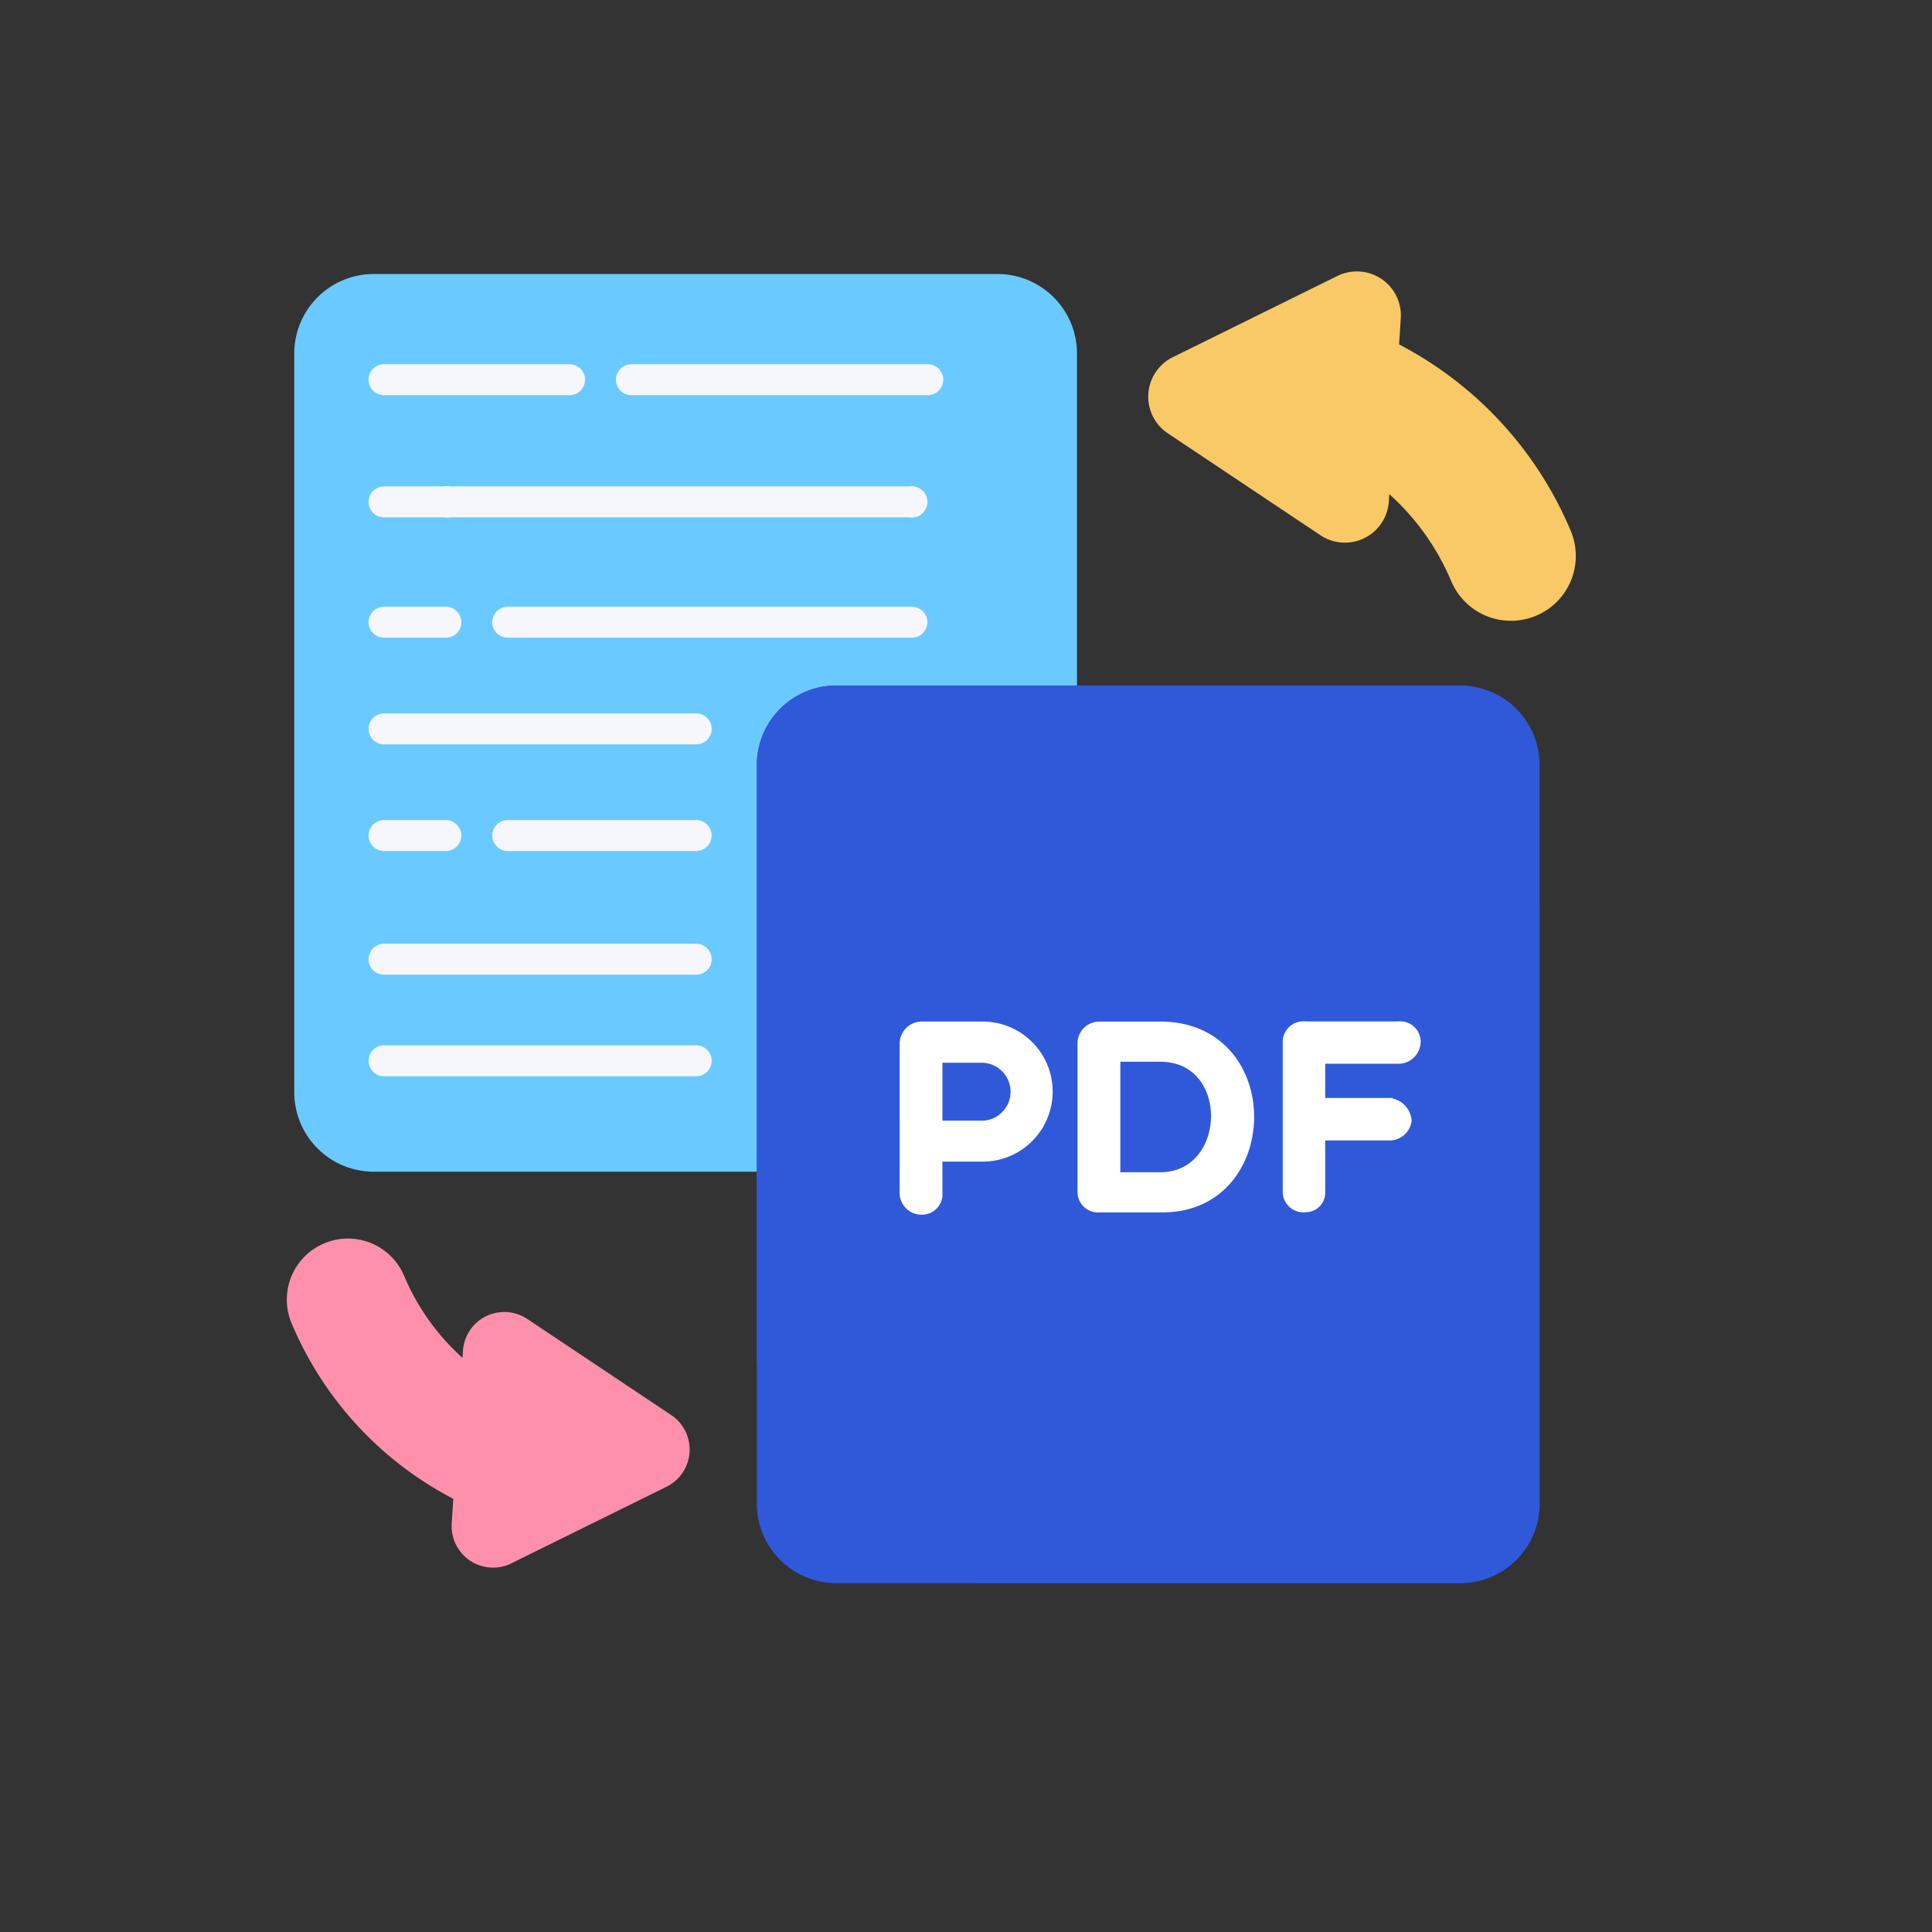 <svg xmlns="http://www.w3.org/2000/svg" width="122" height="122" viewBox="0 0 122 122">
  <rect x="0" y="0" width="122" height="122" fill="#333333" stroke="none"/>
  <g id="Group_14108" data-name="Group 14108" transform="translate(-318 -1208)">
    <rect id="Rectangle_3674" data-name="Rectangle 3674" width="122" height="122" transform="translate(318 1208)" fill="none"/>
    <g id="Group_14090" data-name="Group 14090" transform="translate(7.256 6.831)">
      <g id="document_1_" data-name="document (1)" transform="translate(328.855 1218.303)">
        <g id="Group_14083" data-name="Group 14083" transform="translate(0.471 0.171)">
          <path id="Path_6642" data-name="Path 6642" d="M54.971,43.789V6.021A5.019,5.019,0,0,0,49.952,1H10.564A5.019,5.019,0,0,0,5.545,6.021V52.668a5.019,5.019,0,0,0,5.019,5.019H41.073Z" transform="translate(-5.545 -1.002)" fill="#6acaff"/>
        </g>
        <g id="Group_14085" data-name="Group 14085" transform="translate(29.681 26.151)">
          <path id="Path_6648" data-name="Path 6648" d="M218.336,222.5V184.731a5.019,5.019,0,0,1,5.019-5.019h39.388a5.019,5.019,0,0,1,5.019,5.019v46.647a5.019,5.019,0,0,1-5.019,5.019H232.234Z" transform="translate(-218.336 -179.712)" fill="#3059da"/>
          <path id="Path_6674" data-name="Path 6674" d="M267.762,193.61v37.768a5.019,5.019,0,0,1-5.019,5.019H223.355a5.019,5.019,0,0,1-5.019-5.019V184.731a5.019,5.019,0,0,1,5.019-5.019h30.509Z" transform="translate(-218.336 -179.712)" fill="#3059da"/>
          <path id="Path_6649" data-name="Path 6649" d="M218.336,430.53h8.879a5.019,5.019,0,0,1,5.019,5.019v8.879" transform="translate(-218.336 -387.743)" fill="#3059da"/>
        </g>
        <g id="Group_14086" data-name="Group 14086" transform="translate(0 61.072)">
          <path id="Path_6650" data-name="Path 6650" d="M16.968,378.515l9.8-4.835a2.619,2.619,0,0,0,.295-4.524l-9.084-6.066A2.617,2.617,0,0,0,13.91,365.1l-.029.44a14.554,14.554,0,0,1-3.685-5.177,3.855,3.855,0,0,0-5.052-2.05,3.811,3.811,0,0,0-.659.357,3.854,3.854,0,0,0-1.393,4.695A22.176,22.176,0,0,0,13.3,374.442L13.2,376a2.618,2.618,0,0,0,3.772,2.517Z" transform="translate(-2.787 -358.003)" fill="#ff90ac"/>
        </g>
        <g id="Group_14088" data-name="Group 14088" transform="translate(54.394 0)">
          <path id="Path_6656" data-name="Path 6656" d="M333.592.292l-10.4,5.133a2.781,2.781,0,0,0-.313,4.8l9.644,6.44a2.778,2.778,0,0,0,4.316-2.13l.031-.467a15.452,15.452,0,0,1,3.912,5.5,4.093,4.093,0,0,0,5.364,2.176,4.049,4.049,0,0,0,.7-.379,4.092,4.092,0,0,0,1.479-4.984A23.544,23.544,0,0,0,337.488,4.616l.108-1.652a2.779,2.779,0,0,0-4-2.672Z" transform="translate(-321.645 0)" fill="#f8c966"/>
        </g>
      </g>
      <path id="Path_6658" data-name="Path 6658" d="M217.776,88H237.49a.976.976,0,1,1,0,1.953H217.776a.976.976,0,1,1,0-1.953Z" transform="translate(117.218 1179.177)" fill="#f5f7fd"/>
      <path id="Path_6659" data-name="Path 6659" d="M217.776,152H237.49a.976.976,0,1,1,0,1.953H217.776a.976.976,0,1,1,0-1.953Z" transform="translate(117.218 1108.765)" fill="#f5f7fd"/>
      <path id="Path_6660" data-name="Path 6660" d="M217.776,216h11.9a.976.976,0,1,1,0,1.953h-11.9a.976.976,0,1,1,0-1.953Z" transform="translate(125.028 1036.955)" fill="#f5f7fd"/>
      <path id="Path_6661" data-name="Path 6661" d="M281.776,216h3.905a.976.976,0,1,1,0,1.953h-3.905a.976.976,0,1,1,0-1.953Z" transform="translate(53.218 1036.955)" fill="#f5f7fd"/>
      <path id="Path_6662" data-name="Path 6662" d="M89.776,312h18.716a.976.976,0,1,1,0,1.953H89.776a.976.976,0,0,1,0-1.953Z" transform="translate(260.839 912.17)" fill="#f5f7fd"/>
      <path id="Path_6663" data-name="Path 6663" d="M217.776,312h11.716a.976.976,0,0,1,0,1.953H217.776a.976.976,0,1,1,0-1.953Z" transform="translate(117.218 912.17)" fill="#f5f7fd"/>
      <path id="Path_6664" data-name="Path 6664" d="M89.776,280H115.3a.976.976,0,1,1,0,1.953H89.776a.976.976,0,1,1,0-1.953Z" transform="translate(253.029 959.484)" fill="#f5f7fd"/>
      <path id="Path_6665" data-name="Path 6665" d="M89.948,280h28.963a.989.989,0,1,1,0,1.953H89.948a.989.989,0,1,1,0-1.953Z" transform="translate(249.25 951.884)" fill="#f5f7fd"/>
      <path id="Path_6666" data-name="Path 6666" d="M281.776,280h3.905a.976.976,0,1,1,0,1.953h-3.905a.976.976,0,1,1,0-1.953Z" transform="translate(53.218 959.484)" fill="#f5f7fd"/>
      <path id="Path_6667" data-name="Path 6667" d="M281.776,280h3.905a.976.976,0,1,1,0,1.953h-3.905a.976.976,0,1,1,0-1.953Z" transform="translate(53.218 951.884)" fill="#f5f7fd"/>
      <path id="Path_6668" data-name="Path 6668" d="M217.776,248H237.49a.976.976,0,1,1,0,1.953H217.776a.976.976,0,1,1,0-1.953Z" transform="translate(117.218 998.22)" fill="#f5f7fd"/>
      <g id="Group_14089" data-name="Group 14089" transform="translate(367.806 1265.926)">
        <path id="Path_3644" data-name="Path 3644" d="M101.744,295.472a1.148,1.148,0,0,1,1.133-1.152h3.855a4.173,4.173,0,0,1,0,8.346h-2.787v2.2a1.048,1.048,0,0,1-1.069,1.15,1.125,1.125,0,0,1-1.133-1.15Zm2.2.95v4.158h2.787a2.08,2.08,0,0,0,0-4.158Z" transform="translate(-101.744 -294.319)" fill="#fff" stroke="#fff" stroke-width="0.5"/>
        <path id="Path_3645" data-name="Path 3645" d="M188.976,307.022a1.044,1.044,0,0,1-1.152-1.033v-9.481a1.135,1.135,0,0,1,1.152-1.035H192.8c7.628,0,7.46,11.55.15,11.55Zm1.052-9.512v7.477h2.77c4.507,0,4.707-7.477,0-7.477Z" transform="translate(-176.594 -295.471)" fill="#fff" stroke="#fff" stroke-width="0.5"/>
        <path id="Path_3646" data-name="Path 3646" d="M289.32,297.629v2.653h4.256a1.291,1.291,0,0,1,1.2,1.184,1.16,1.16,0,0,1-1.2,1H289.32v3.5a.989.989,0,0,1-1,1.033,1.06,1.06,0,0,1-1.184-1.033v-9.481a1.055,1.055,0,0,1,1.184-1.035h5.859a1.041,1.041,0,0,1,1.169,1.035,1.153,1.153,0,0,1-1.169,1.136H289.32Z" transform="translate(-262.949 -295.456)" fill="#fff" stroke="#fff" stroke-width="0.5"/>
      </g>
    </g>
  </g>
</svg>
